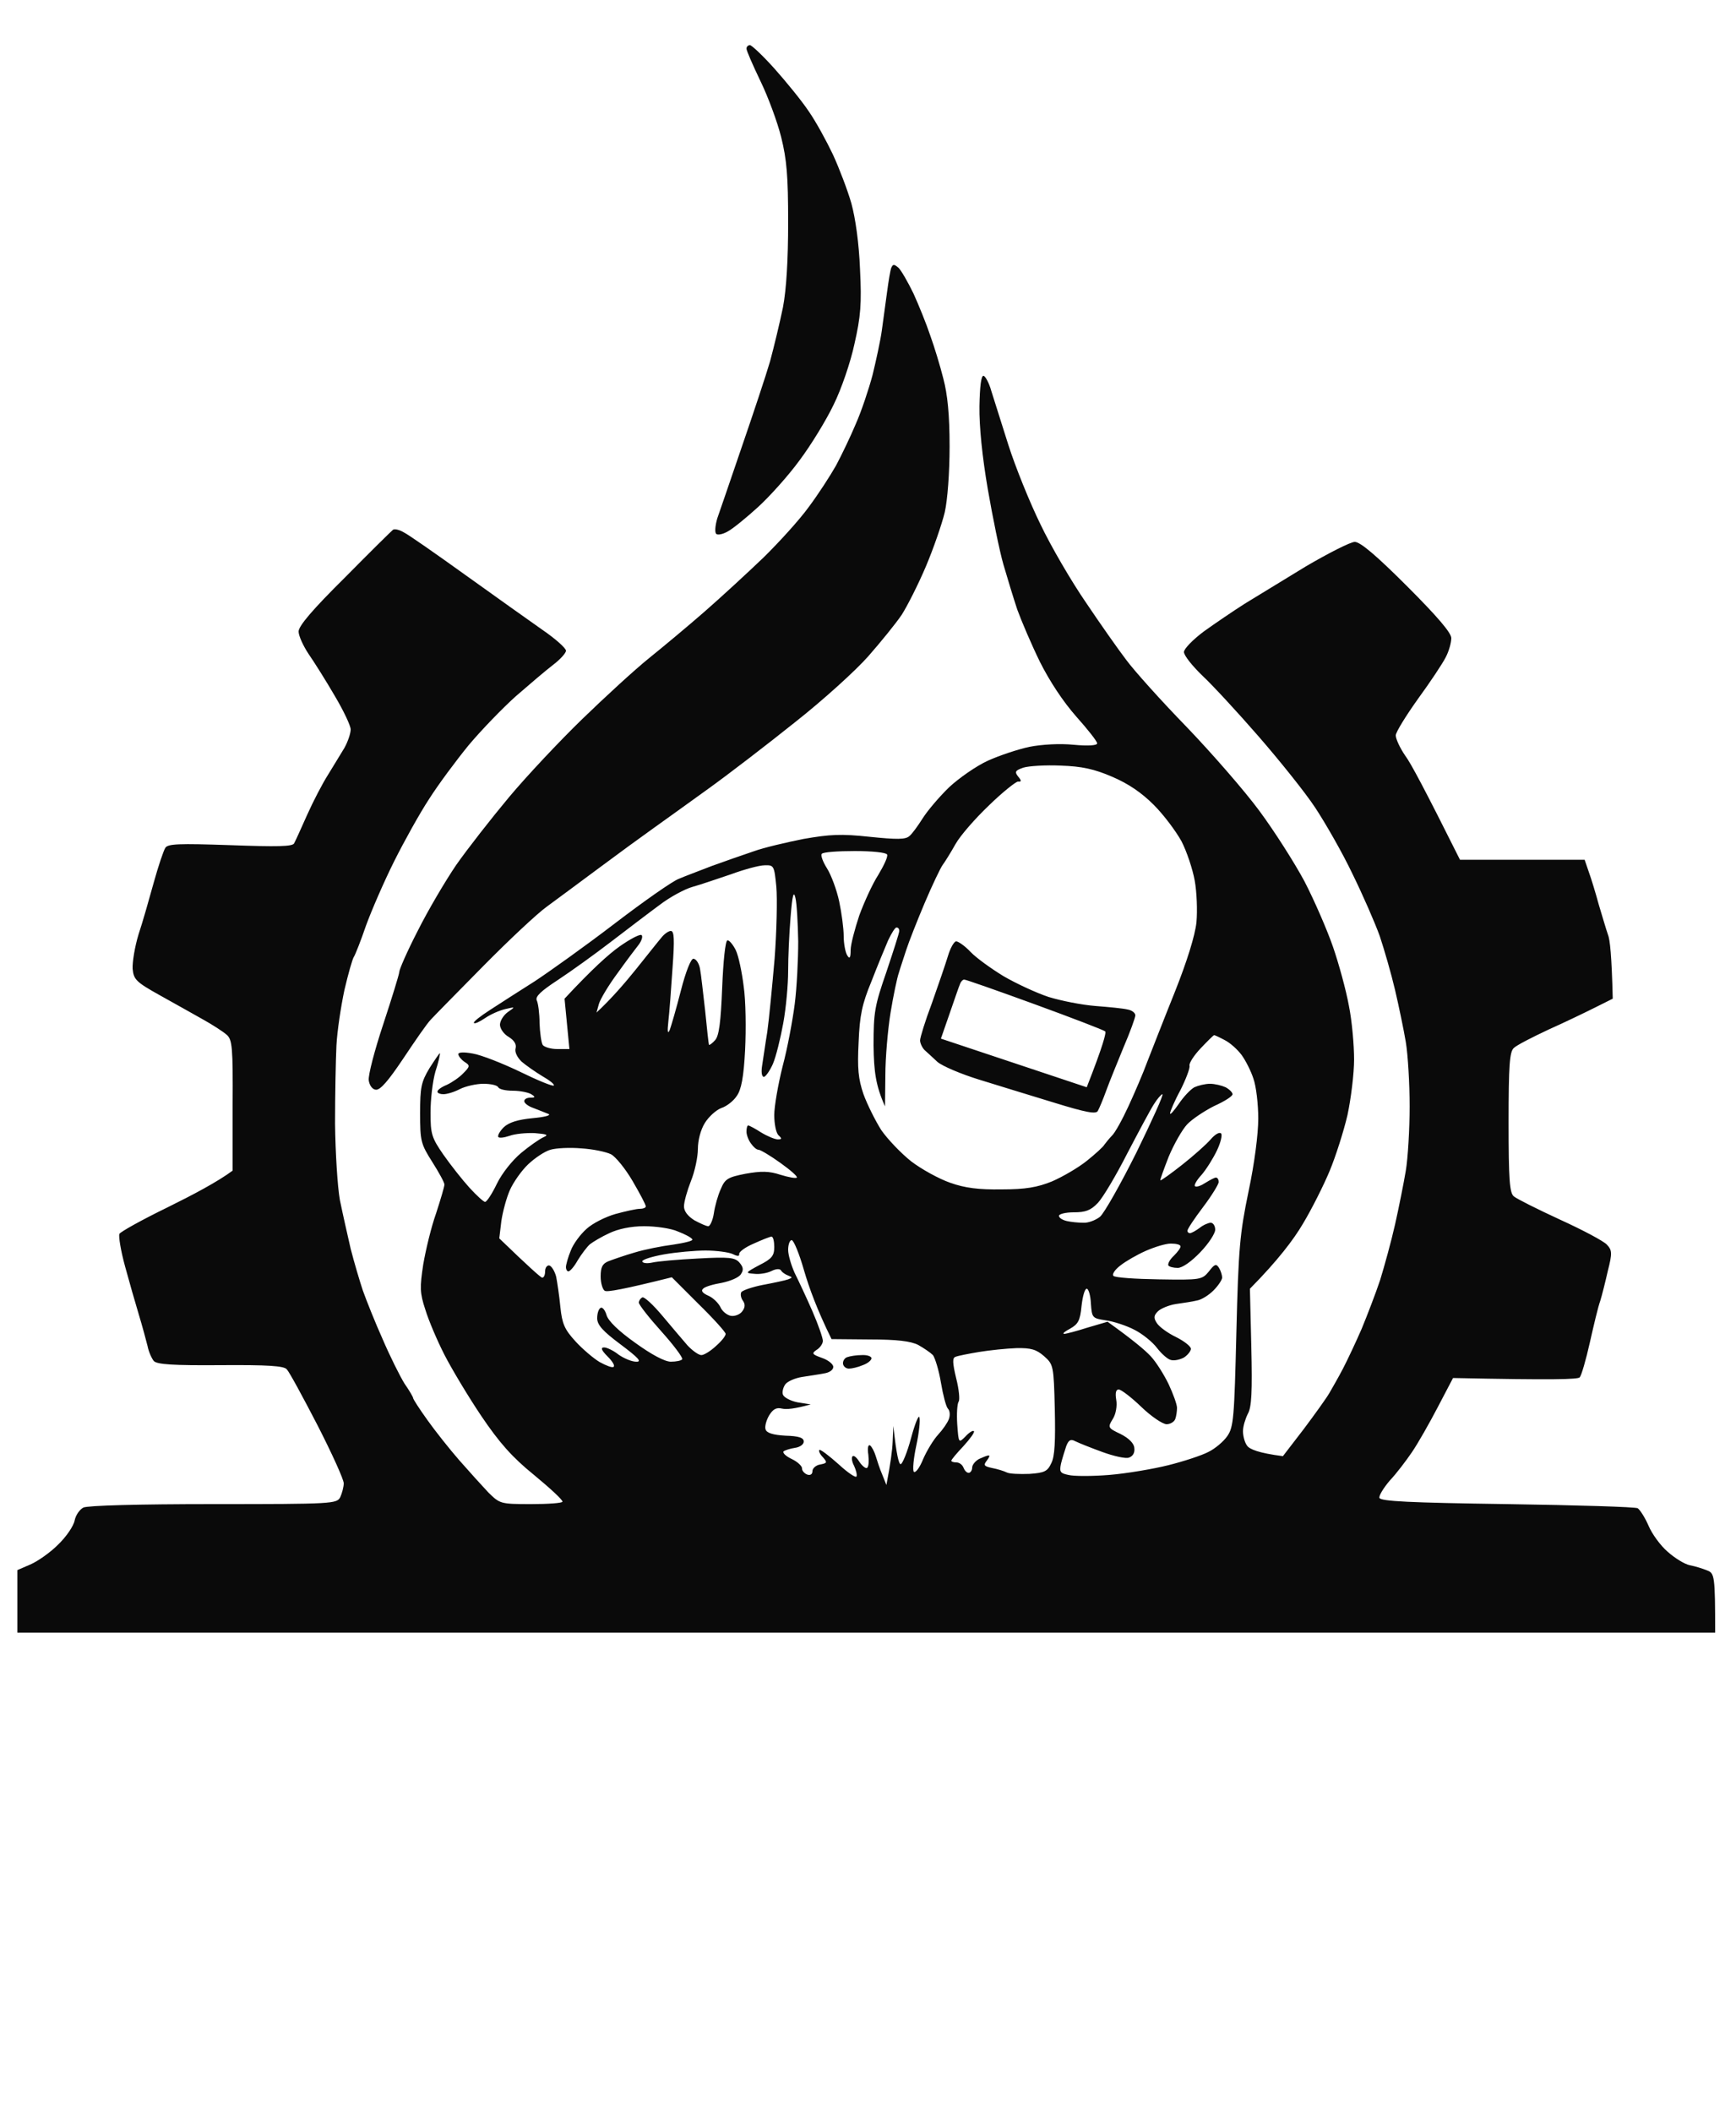 <?xml version="1.0" encoding="UTF-8"?>
<svg data-bbox="5 13 489 457" height="608" width="500" viewBox="0 0 500 608" xmlns="http://www.w3.org/2000/svg" data-type="shape">
    <g>
        <path d="M283.3 108.2c.5.1 1.6 2.1 2.2 4.3.7 2.2 2.9 9.2 4.9 15.5s6.2 16.7 9.3 23c3 6.3 8.9 16.4 13.1 22.5 4.1 6.1 9.3 13.5 11.6 16.5 2.2 3 10 11.7 17.3 19.2 7.3 7.6 16.8 18.5 21 24.2 4.3 5.8 10.1 14.9 13 20.3 2.8 5.4 6.5 13.9 8.2 18.8s3.8 12.6 4.6 17c.9 4.4 1.5 11.4 1.5 15.5s-.9 11.3-1.9 16c-1.1 4.7-3.4 11.9-5.1 16s-5.2 11.1-7.8 15.4c-2.6 4.4-7.1 10.4-15.2 18.6l.4 16.7c.3 12.9.1 17.4-1 19.3-.7 1.4-1.4 3.6-1.4 5s.5 3.3 1.2 4.2c.7 1 3.3 2.1 10.3 3l6-7.8c3.3-4.4 6.6-9 7.4-10.4s2.6-4.5 3.9-7 3.7-7.6 5.4-11.5c1.6-3.9 4-10.1 5.3-14 1.2-3.9 3.2-11.1 4.3-16s2.5-11.9 3.1-15.5 1.1-11.9 1.1-18.5-.5-14.9-1.1-18.5-2-10.3-3.1-15-3.1-11.6-4.4-15.5c-1.4-3.9-4.9-11.9-7.9-18-2.9-6.1-7.8-14.6-10.7-19s-10.3-13.6-16.3-20.5-13.3-14.8-16.2-17.5c-2.9-2.8-5.3-5.8-5.3-6.8 0-.9 2.5-3.5 5.7-5.9 3.2-2.3 8.5-5.9 11.8-8 3.3-2 11.3-6.9 17.7-10.8 6.5-3.8 12.8-7 14-7 1.6 0 6.3 4 15.1 12.8s12.7 13.4 12.7 14.9c0 1.3-.7 3.8-1.6 5.5-.9 1.8-4.5 7.2-8 12-3.5 4.9-6.4 9.6-6.4 10.5 0 1 1.2 3.6 2.7 5.8 1.6 2.1 5.7 9.8 15.8 30h35.9l1.2 3.5c.7 1.9 2 6.2 2.9 9.5 1 3.3 2.1 7.1 2.6 8.5.6 1.4 1.1 6.1 1.4 18.5l-5 2.5c-2.8 1.4-8.8 4.3-13.5 6.4-4.7 2.2-9.2 4.5-10 5.3-1.2 1.1-1.5 4.9-1.5 21.4 0 16.6.3 20.3 1.5 21.3.8.7 6.8 3.7 13.3 6.7 6.6 3 12.6 6.2 13.5 7.2 1.5 1.6 1.6 2.4.3 7.5-.7 3.1-1.7 7.1-2.2 8.7-.6 1.6-1.9 7.1-3 12s-2.4 9.4-2.9 10-7.5.8-36.5.2l-4.4 8.4c-2.4 4.6-5.7 10.4-7.4 12.9s-4.5 6.2-6.4 8.2c-1.8 2.1-3.2 4.4-3 5 .3 1 8.8 1.4 36.8 1.8 20 .3 37 .8 37.6 1.2.7.5 2.1 2.7 3.1 5 1 2.4 3.5 5.8 5.5 7.5 2 1.8 4.9 3.6 6.4 3.9 1.6.3 3.8 1 5 1.5 2.1.8 2.3 1.5 2.3 17.9H5v-18l3.7-1.6c2.1-.9 5.7-3.4 8-5.7 2.4-2.3 4.5-5.4 4.8-7 .3-1.5 1.4-3.1 2.5-3.7 1.2-.6 15.8-1 37.5-1 34.5 0 35.5-.1 36.5-2 .5-1.1 1-2.9 1-4s-3.4-8.6-7.6-16.8c-4.2-8.1-8.1-15.3-8.8-16-.8-1-5.5-1.3-19.1-1.2s-18.3-.2-19.2-1.2c-.6-.7-1.5-2.7-1.8-4.3-.4-1.6-1.5-5.7-2.5-9s-2.8-9.6-4-14-1.9-8.6-1.6-9.3c.3-.6 6.6-4.1 13.8-7.6 7.3-3.6 14.5-7.4 18.8-10.6v-18.8c.1-16.7-.1-18.9-1.7-20.3-1-.9-4.1-2.9-6.8-4.4-2.8-1.6-8.4-4.7-12.5-7-6.8-3.8-7.5-4.5-7.8-7.6-.1-1.9.6-6.3 1.7-9.9 1.2-3.6 3.1-10.3 4.4-15s2.8-9.1 3.3-9.9c.7-1.2 3.9-1.3 18.6-.8 13.8.5 18 .4 18.5-.5.4-.7 2.1-4.5 3.8-8.3s4.4-9 6-11.5c1.5-2.5 3.7-6 4.7-7.7 1-1.8 1.8-4.2 1.8-5.3s-2.1-5.5-4.6-9.7c-2.5-4.3-5.9-9.7-7.5-12-1.6-2.4-2.9-5.3-2.9-6.5 0-1.6 4.1-6.4 13.3-15.5 7.2-7.3 13.5-13.5 13.9-13.8.5-.3 1.8 0 3 .7 1.3.6 9.3 6.2 17.8 12.3s18.5 13.2 22.2 15.8c3.8 2.6 6.8 5.3 6.8 6 .1.6-1.6 2.5-3.7 4.1s-6.9 5.7-10.7 9c-3.8 3.4-9.9 9.7-13.6 14.1-3.6 4.4-8.8 11.4-11.4 15.5-2.7 4.1-7.2 12.2-10.1 18s-6.5 14.1-8.1 18.5c-1.5 4.4-3.1 8.4-3.5 9s-1.6 4.8-2.7 9.5c-1 4.7-2.1 11.9-2.3 16s-.4 14.3-.4 22.5c.1 8.3.7 18.1 1.4 22 .8 3.9 2.2 10.1 3.1 14 1 3.9 2.6 9.3 3.5 12 1 2.8 3.5 9.1 5.7 14 2.1 4.9 5 10.7 6.3 12.8 1.4 2 2.5 3.9 2.5 4.2s1.8 3.1 4.1 6.3c2.2 3.1 6.4 8.4 9.2 11.6 2.9 3.3 6.7 7.5 8.4 9.3 3.3 3.2 3.4 3.3 12.3 3.3 4.9 0 9-.3 9-.7.1-.5-3.6-3.9-8.2-7.7-6.3-5.1-10-9.3-15.2-17-3.7-5.5-8.5-13.5-10.6-17.6s-4.6-10-5.5-13c-1.6-4.8-1.6-6.4-.6-13 .7-4.1 2.3-10.8 3.7-14.7 1.3-4 2.4-7.7 2.4-8.3s-1.6-3.5-3.5-6.5c-3.3-5.2-3.5-6-3.5-14 0-7.5.3-9 2.7-13 1.6-2.5 2.9-4.4 3-4.3.1.2-.4 2.6-1.3 5.3-.8 2.8-1.4 8-1.4 11.8 0 6.1.3 7.2 3.7 12.1 2.1 3 5.5 7.3 7.5 9.5 2.1 2.3 4.1 4.1 4.5 4.1.5 0 2-2.3 3.4-5.2 1.5-3.1 4.5-6.8 7-8.9 2.4-2 5.3-4 6.4-4.5 1.6-.7 1.1-.9-2.5-1.2-2.5-.1-5.7.2-7.3.8-1.5.5-2.9.7-3.2.3-.2-.5.5-1.7 1.6-2.8 1.5-1.4 4.1-2.2 8.3-2.6 3.3-.3 5.4-.8 4.6-1.2-.8-.3-2.7-1.1-4.3-1.7-1.5-.5-2.7-1.4-2.7-2s.8-1 1.7-1c1.5 0 1.6-.2.3-1-.8-.5-3.2-1-5.3-1-2 0-3.9-.4-4.2-1s-2.2-1-4.3-1c-2 0-5.1.7-6.7 1.5-1.7.9-3.8 1.5-4.8 1.5-.9 0-1.7-.3-1.7-.7-.1-.5 1.2-1.4 2.7-2 1.5-.7 3.7-2.2 4.8-3.4 1.9-1.9 1.9-2.2.3-3.2-1-.7-1.7-1.6-1.8-2.2 0-.6 1.5-.7 4.2-.2 2.4.4 8.5 2.8 13.5 5.2 5.1 2.5 9.5 4.3 9.8 4s-1.2-1.5-3.3-2.7c-2-1.2-4.7-3.1-6-4.2-1.3-1.3-2-2.8-1.7-3.8.3-1.2-.4-2.3-2-3.3-1.4-.8-2.5-2.4-2.5-3.5s1-2.7 2.2-3.6c2.3-1.6 2.3-1.6-.7-.9-1.7.4-4.2 1.5-5.8 2.6-1.5 1-2.9 1.7-3.2 1.4s1.9-2 4.7-3.8c2.9-1.9 8.7-5.6 12.8-8.2 4.1-2.7 14.5-10.1 23-16.6s16.8-12.3 18.5-12.9c1.6-.7 5.9-2.3 9.5-3.7 3.6-1.3 9-3.2 12-4.2 3-1.1 9.5-2.6 14.5-3.6 7.5-1.3 10.7-1.5 19-.6 7.8.8 10.3.8 11.4-.2.8-.6 2.5-3 3.9-5.2s4.8-6.2 7.6-8.9c2.8-2.6 7.8-6.1 11.1-7.6s8.7-3.3 12-4c3.6-.7 8.7-1 12.7-.6 4.3.4 6.8.2 6.8-.4s-2.7-4-6-7.7c-3.8-4.3-7.7-10.2-10.5-15.8-2.4-4.9-5.3-11.7-6.5-15-1.1-3.3-2.9-9.2-4-13s-3.1-13.6-4.5-21.7c-1.6-9.3-2.5-18.2-2.4-23.9s.5-8.9 1.2-8.7m9.9 115.3c1.1 1.3 1 1.6 0 1.5-.6 0-4.4 3-8.3 6.8-3.9 3.7-8.3 8.7-9.7 11.2s-3.1 5.2-3.7 6-3 5.8-5.2 11-4.6 11.3-5.3 13.5-1.7 5.1-2.1 6.5c-.5 1.4-1.6 6.6-2.4 11.5s-1.5 13.1-1.5 18l-.1 9c-2.7-6-3.2-10.1-3.3-17.5 0-9.6.3-11.4 3.7-21.2 2-6 3.7-11.2 3.7-11.8s-.3-1-.8-1c-.4 0-1.4 1.6-2.4 3.7-.9 2.1-3.1 7.4-4.8 11.8-2.7 6.5-3.4 9.8-3.7 17.5-.4 7.6-.1 10.6 1.4 15 1.1 3 3.4 7.6 5.1 10.3 1.8 2.6 5.6 6.6 8.6 9 3 2.3 8.1 5.1 11.3 6.2 4.2 1.5 8.2 2 14.8 1.9 6.9 0 10.3-.6 14.5-2.3 3-1.3 7.5-3.9 10-5.9s4.8-4.1 5.1-4.7c.4-.5 1.3-1.7 2.1-2.5.9-.8 3-4.6 4.8-8.5s4.3-9.7 5.5-13c1.3-3.3 4.8-12.3 7.9-20 3.5-8.8 5.8-16.2 6.2-20 .3-3.3.1-8.7-.5-12s-2.3-8.4-3.8-11.3c-1.6-2.9-5.1-7.6-8-10.5-3.5-3.5-7.3-6.1-12-8.1-5.1-2.2-8.7-3-14.8-3.2-4.4-.2-9.2.1-10.8.6-2.3.8-2.5 1.2-1.5 2.5M258.8 77.1c.8.8 2.7 4.1 4.3 7.4 1.5 3.3 3.7 8.7 4.8 12 1.2 3.3 2.9 8.9 3.8 12.5 1.2 4.5 1.8 10.4 1.8 19.5 0 7.6-.6 15.5-1.4 19-.8 3.3-3.2 10.3-5.4 15.5s-5.4 11.5-7 14c-1.7 2.5-6 7.8-9.6 11.9s-13.1 12.7-21.1 19c-8 6.4-19.2 15-24.9 19.1s-12.9 9.3-16 11.5-10.1 7.3-15.6 11.4-12.3 9.1-15 11.1c-2.8 2-11 9.7-18.3 17.1s-14.1 14.3-15.1 15.4c-1.1 1.1-4.6 6.2-8 11.3-4.3 6.4-6.6 9.1-7.9 8.9-1-.1-1.8-1.3-2-2.7s1.7-8.7 4.2-16.2c2.5-7.6 4.6-14.4 4.6-15 0-.7 2.3-6 5.3-11.8 2.9-5.8 7.9-14.3 11.1-19 3.3-4.7 10.1-13.4 15.2-19.5s14.6-16.2 21.1-22.5 15.1-14.2 19.2-17.5 11.3-9.3 16-13.4 12.3-11.1 16.9-15.5c4.6-4.5 10.5-11 13.1-14.6 2.7-3.6 6.2-9 7.9-12 1.6-3 4.2-8.4 5.7-12 1.6-3.6 3.7-9.9 4.8-14 1-4.1 2.3-10 2.7-13s1.1-8 1.5-11 .9-6.1 1.2-6.9c.5-1.1.8-1.1 2.1 0m-59.3 178.2c-2.2.6-6.5 2.9-9.5 5.2-3 2.2-9.3 7-14 10.6s-11.5 8.5-15.3 11c-4.9 3.2-6.6 4.8-6.1 5.9.4.8.8 3.8.8 6.5.1 2.8.5 5.6.9 6.3.4.6 2.3 1.2 4.2 1.2h3.5l-1.4-14.5c7.9-8.5 12.7-12.8 15.8-15s6-3.7 6.4-3.3 0 1.6-.8 2.7c-.8 1-3.6 4.7-6.1 8.2-2.6 3.5-5 7.5-5.4 8.9l-.7 2.5c4.2-3.9 8.1-8.4 11.4-12.5s6.6-8.3 7.4-9.2c.8-1 2-1.8 2.6-1.8 1 0 1.1 2.4.5 10.7-.4 6-.9 12.8-1.2 15.3q-.5 4.5.4 2.5c.4-1.1 1.9-6.2 3.2-11.3 1.4-5.5 2.9-9.2 3.6-9.2s1.6 1.2 1.9 2.8c.3 1.5.9 7 1.5 12.2.5 5.2 1 9.6 1.1 9.8.2.1 1-.5 1.8-1.4 1.1-1.3 1.6-5.1 2-15.1.3-7.5.9-13.4 1.5-13.6.5-.1 1.6 1.2 2.4 2.8s1.8 6.4 2.3 10.5c.6 4.1.7 12.3.4 18.3-.4 7.8-1.1 11.4-2.4 13.2-.9 1.4-2.9 3-4.5 3.5-1.5.6-3.6 2.5-4.7 4.3-1.2 1.9-2 5-2 7.5 0 2.3-.9 6.5-2 9.2-1.1 2.8-2 6-2 7.3 0 1.4 1.1 2.8 3 4 1.7.9 3.4 1.7 4 1.7.5 0 1.3-1.7 1.6-3.7.3-2.1 1.2-5.3 2-7 1.2-2.9 2-3.4 7.1-4.4 4.5-.8 6.8-.8 10.1.3 2.3.7 4.4 1.1 4.7.8s-1.9-2.2-4.7-4.2c-2.9-2.1-5.8-3.8-6.3-3.8-.6 0-1.5-.8-2.2-1.8-.7-.9-1.3-2.5-1.3-3.4 0-1 .2-1.8.5-1.8s2 .9 3.7 2c1.8 1.1 4 2 4.8 2 1.2 0 1.3-.2.2-1.2-.7-.7-1.2-3.3-1.2-5.8s1.1-8.8 2.4-14c1.4-5.2 2.9-13.3 3.5-18s1-12.8 1-18c-.1-5.2-.4-10.9-.8-12.5-.5-2.2-.9-.9-1.4 5.5-.4 4.7-.7 11.6-.7 15.5s-.6 10.6-1.4 15-2.1 9.7-3 11.8c-.9 2-2.1 3.7-2.6 3.7-.6 0-.8-1.4-.5-3.2s.9-6.2 1.5-9.8c.5-3.6 1.4-13 2.1-21 .6-8 .8-17.3.5-20.7-.6-6.1-.7-6.3-3.4-6.2-1.5 0-5.9 1.2-9.7 2.6-3.9 1.3-8.8 3-11 3.6m143.1 51.5c.2.6-1 3.8-2.6 7-1.7 3.1-3 6.2-3 6.7 0 .6 1.1-.7 2.5-2.7 1.4-2.1 3.4-4.2 4.5-4.8 1.1-.5 3.1-1 4.5-1s3.4.5 4.5 1c1.1.6 2 1.5 2 2 0 .6-2.4 2.1-5.3 3.4-2.8 1.4-6.4 3.8-7.8 5.3s-3.8 5.7-5.3 9.3c-1.4 3.6-2.5 6.6-2.4 6.8.2.1 3-1.9 6.3-4.5s7-5.9 8.2-7.3 2.5-2.2 3-1.7c.4.4-.1 2.6-1.2 4.9s-3.1 5.5-4.5 7.1c-1.4 1.5-2.2 3-1.8 3.2.5.3 1.8-.2 3-1 1.3-.8 2.6-1.5 3-1.5.5 0 .8.6.8 1.3 0 .6-2 3.9-4.5 7.2s-4.5 6.3-4.5 6.8c0 .4.3.7.7.7.5 0 1.7-.7 2.8-1.5 1.1-.9 2.6-1.5 3.2-1.5.7 0 1.3.9 1.3 2s-1.9 4-4.3 6.5c-2.5 2.6-5.1 4.5-6.5 4.5-1.2 0-2.4-.3-2.7-.7-.2-.5.4-1.7 1.6-2.8 1.1-1.1 2-2.3 1.9-2.7 0-.5-1.2-.8-2.8-.8-1.5 0-4.7 1-7.2 2.1s-5.8 3-7.3 4.2c-1.6 1.2-2.5 2.6-2 3 .4.5 6.4.9 13.1 1 12.1.2 12.4.1 14.4-2.3 1.6-2.1 2.1-2.3 2.9-1 .5.8.9 2.1.9 2.8 0 .6-1.1 2.3-2.5 3.7s-3.5 2.7-4.8 2.9c-1.2.3-3.9.7-6 1-2 .3-4.4 1.3-5.2 2.1-1.2 1.2-1.3 1.9-.3 3.4.7 1.1 3.2 2.9 5.5 4 2.4 1.2 4.3 2.7 4.3 3.4 0 .6-.9 1.8-2 2.5-1.1.6-2.8 1-3.8.7-.9-.2-2.7-1.8-4-3.5-1.2-1.6-4.1-4-6.5-5.2-2.3-1.2-6-2.4-8.2-2.7-3.9-.6-4-.7-4.3-4.8-.1-2.4-.7-4.3-1.2-4.3-.6 0-1.2 2.3-1.5 5-.4 4.2-1 5.2-3.3 6.5-1.5.8-2.3 1.4-1.7 1.5.5 0 3.6-.8 6.7-1.8l5.8-1.7c7.4 5.3 10.8 8.2 12.4 9.9s3.9 5.4 5.2 8.1c1.3 2.8 2.4 5.8 2.4 6.8 0 .9-.2 2.4-.5 3.2s-1.4 1.5-2.5 1.5-4.4-2.2-7.3-5c-2.8-2.7-5.8-5-6.5-5q-1.2 0-.7 3c.3 1.7-.1 4.1-1 5.5-1.5 2.4-1.4 2.6 2.2 4.3 2.4 1.2 3.9 2.7 4 4 .2 1.4-.4 2.4-1.5 2.8-.9.4-4.4-.4-7.7-1.6s-6.8-2.6-7.8-3.1c-1.3-.7-1.9-.4-2.6 1.4-.4 1.2-1.1 3.4-1.5 5-.5 2.4-.3 2.8 2.1 3.3 1.6.4 6.8.4 11.8 0 4.9-.4 12.6-1.7 17-2.8s9.6-2.8 11.5-3.8c1.9-.9 4.4-3 5.5-4.6 1.8-2.6 2-5.3 2.6-29.9.6-24.3 1-28.4 3.5-40.5 1.7-8 2.8-16.5 2.8-21 0-4.1-.6-9.3-1.4-11.5-.7-2.2-2.3-5.3-3.4-6.8-1.2-1.6-3.3-3.5-4.9-4.3-1.5-.8-2.8-1.4-3-1.4s-1.9 1.7-3.9 3.8c-1.9 2-3.4 4.3-3.2 5M324.7 332c-3.2 6.3-7 12.7-8.5 14.3-2.1 2.2-3.6 2.7-7 2.7-2.3 0-4.2.5-4.2 1 0 .6 1 1.2 2.2 1.5 1.3.3 3.4.5 4.8.5 1.4.1 3.5-.7 4.8-1.7 1.2-1 5.9-9.3 10.5-18.5 4.5-9.2 7.9-16.7 7.5-16.8-.3 0-1.4 1.2-2.4 2.8-1 1.5-4.4 7.9-7.7 14.2m-172.6 3.2c-1.9 1.8-4.2 5.1-5.2 7.3s-2.1 6.3-2.5 9l-.6 5c8.8 8.5 11.8 11.1 12.3 11.3.5.1.9-.7.9-1.8s.6-1.8 1.2-1.7c.7.2 1.6 1.7 2 3.3.3 1.6.9 5.5 1.2 8.7.5 4.8 1.2 6.4 4.3 9.8 2.1 2.3 5.3 5 7 6 1.8 1 3.6 1.7 4 1.4.5-.3-.3-1.6-1.7-3-1.8-1.8-2.1-2.6-1-2.6.8 0 2.7.9 4.2 2.1 1.6 1.1 3.8 2 5 2 1.8.1.7-1.1-4.5-5-5.1-3.8-6.7-5.6-6.7-7.5 0-1.4.4-2.7 1-3 .5-.3 1.3.7 1.7 2.1.5 1.7 3.5 4.6 8.3 8 4.7 3.4 8.5 5.4 10.2 5.4 1.6 0 3-.3 3.3-.7.2-.5-2.5-4.1-6-8-3.6-4-6.5-7.7-6.5-8.3 0-.5.4-1.2 1-1.5.5-.3 3.1 2.1 5.7 5.2 2.7 3.2 5.9 7 7.3 8.6 1.4 1.5 3.2 2.8 4 2.8s2.7-1.2 4.2-2.6c1.6-1.4 2.8-2.9 2.8-3.5 0-.5-3.5-4.4-7.8-8.6l-7.7-7.7c-14 3.5-18.6 4.3-19.3 3.9-.6-.3-1.2-2.2-1.2-4.1 0-2.7.5-3.7 2.2-4.4 1.3-.5 4.7-1.7 7.5-2.5 2.9-.9 8-1.9 11.2-2.3 3.3-.5 5.8-1.1 5.5-1.5-.2-.5-2.1-1.5-4.2-2.3-2-.9-6.4-1.5-9.7-1.5-3.8 0-7.5.8-10 2-2.2 1-4.7 2.5-5.6 3.2-.8.7-2.4 2.8-3.5 4.6-1 1.8-2.2 3.2-2.7 3.2-.4 0-.7-.6-.7-1.2 0-.7.6-2.9 1.4-4.8.7-1.9 2.8-4.7 4.5-6.2 1.7-1.6 5.5-3.5 8.3-4.3 2.9-.8 6.1-1.5 7-1.5 1 0 1.8-.3 1.8-.7 0-.5-1.7-3.7-3.8-7.3s-4.9-7-6.2-7.7c-1.4-.7-5.2-1.5-8.5-1.7-3.3-.3-7.4-.1-9 .4-1.7.5-4.5 2.4-6.4 4.2m60.8 25.8c.1.7-.5.7-1.9 0-1.1-.5-4.6-1-7.8-1-3.1 0-8.5.5-11.9 1.1s-6.3 1.5-6.3 2 1.2.7 2.7.4c1.6-.4 7.5-.9 13.3-1.2 9.1-.5 10.7-.3 12 1.2 1.1 1.3 1.2 2.1.4 3.3-.6 1-3.1 2-5.5 2.5-2.4.4-4.9 1.1-5.4 1.7-.7.6-.1 1.3 1.5 2 1.4.6 2.9 2.1 3.5 3.3.5 1.2 1.9 2.3 3 2.5s2.6-.4 3.2-1.2c.9-1.1 1-2.1.3-3.1-.6-.8-.8-1.9-.5-2.5.3-.5 3.1-1.5 6.2-2.1 3.2-.6 6.5-1.3 7.3-1.6 1.3-.5 1.3-.6 0-1.1-.8-.3-1.7-.9-2-1.4-.3-.6-1.4-.6-2.8.1-1.2.6-3.4 1-5 .8-2.6-.2-2.6-.3 1.5-2.5 3.6-1.8 4.3-2.7 4.3-5.2 0-1.6-.3-3-.8-3-.4 0-2.7.9-5.1 2-2.4 1-4.3 2.4-4.2 3m16 5.5c1.1 2.2 3.4 7.1 5.1 11s3 7.7 3 8.5-.8 2-1.8 2.6c-1.5 1-1.3 1.3 1.5 2.3 1.8.6 3.3 1.8 3.3 2.6 0 .9-1.2 1.7-2.8 1.9-1.5.3-4.3.7-6.2 1s-4.1 1.2-4.8 2.1c-.6.8-1 2.2-.7 3s2.2 1.8 4.2 2.2l3.8.6c-4.7 1.3-7 1.5-8.3 1.2-1.6-.4-2.6.2-3.7 2-.8 1.4-1.3 3.2-1 4 .3 1 2.1 1.6 5.7 1.8 3.9.1 5.3.6 5.3 1.7 0 .8-1.1 1.6-2.5 1.8s-2.9.7-3.3 1c-.4.4.6 1.4 2.3 2.2s3.1 2.1 3 2.8c0 .6.7 1.4 1.5 1.7.9.3 1.5-.1 1.5-1 0-.8 1-1.7 2.2-1.9 2.1-.4 2.1-.6.8-2.1-.8-.8-1.3-1.8-1-2.1.3-.2 2.7 1.6 5.5 4.1 2.7 2.5 5.1 4.1 5.2 3.5.2-.5-.2-1.9-.7-3-.6-1.1-.8-2.3-.5-2.7.3-.5 1.2.2 2 1.5.8 1.2 1.8 2 2.2 1.8.5-.3.6-1.9.4-3.8-.3-1.9-.1-3 .5-2.7.5.4 1.2 1.7 1.6 3s1.2 3.8 1.9 5.4l1.2 3c1.2-6.2 1.7-10 1.8-12.5l.2-4.5c.9 8.5 1.6 11 2.1 11s1.9-3.4 3-7.5 2.2-6.8 2.4-6c.3.8-.1 4.5-.9 8.2s-1.1 7.1-.7 7.5c.5.4 1.7-1.2 2.7-3.7 1.1-2.5 3-5.6 4.3-7s2.7-3.4 3.1-4.5.3-2.4-.3-3c-.5-.5-1.4-3.9-2-7.5s-1.7-7.1-2.3-7.9c-.7-.7-2.6-2-4.2-2.9-2.1-1.1-6.1-1.6-14-1.6l-11-.1c-4.2-8.5-6.5-14.9-7.9-19.7-1.4-4.9-3-8.8-3.6-8.8-.5 0-1 1.2-1 2.8 0 1.5.9 4.5 1.9 6.7m46.3 24.1c-.9.3-.9 1.6.2 6.2.8 3.1 1.1 6.2.7 6.7-.4.6-.6 3.5-.4 6.5.4 5.5.4 5.5 2.4 3.5 1-1.1 2.1-1.8 2.4-1.5s-1.1 2.2-3 4.3c-1.9 2-3.5 3.9-3.5 4.2s.7.5 1.5.5 1.7.7 2 1.5.9 1.5 1.5 1.5c.5 0 1-.7 1-1.5s.9-1.9 2-2.5c1.1-.5 2.3-1 2.7-1 .5-.1.2.6-.5 1.5-1 1.3-.8 1.6 1.5 2.1 1.6.3 3.5.9 4.3 1.3s3.7.5 6.5.4c4.3-.3 5.2-.7 6.3-3.1 1-1.9 1.2-6.4 1-15.5-.3-12.6-.4-12.9-3.1-15.3-2.2-1.9-3.7-2.4-8-2.3-2.8.1-7.7.6-10.7 1.1s-6.1 1.1-6.8 1.4M216 13c.5 0 3.7 3 7.1 6.8 3.3 3.7 7.8 9.2 9.8 12.2 2.1 3 5.2 8.7 7 12.5 1.8 3.9 4.2 10.2 5.3 14 1.2 4.4 2.2 11.5 2.5 19 .5 10 .2 13.6-1.6 21.5-1.1 5.2-3.8 13.1-6 17.5-2.1 4.4-6.5 11.6-9.8 16-3.2 4.4-8.7 10.5-12 13.5s-7.2 6.2-8.7 7c-1.4.8-2.9 1.1-3.3.7-.5-.4-.3-2.5.3-4.5.7-2 3.9-11.3 7.1-20.7 3.2-9.3 6.9-20.4 8.1-24.5 1.1-4.1 2.8-11.1 3.7-15.5 1-5.2 1.5-13.8 1.5-24.5 0-13.4-.4-18-2-24.5-1.1-4.4-3.8-11.7-6-16.2-2.2-4.6-4-8.7-4-9.3 0-.5.4-1 1-1m22.2 237c1.2 1.9 2.8 6.2 3.5 9.5s1.3 7.8 1.3 10 .5 4.7 1 5.5c.7 1.2 1 .8 1-1.5 0-1.6 1.2-6.1 2.5-10 1.4-3.8 3.8-9.1 5.5-11.7 1.6-2.7 2.8-5.2 2.5-5.8s-4.4-1-9.3-1-9.2.3-9.5.8c-.4.4.3 2.3 1.5 4.2m37.2 21c.6 0 2.5 1.3 4.1 3s5.9 4.8 9.5 7c3.6 2.1 9.4 4.8 13 6 3.6 1.1 9.6 2.3 13.5 2.6s8 .7 9.2 1c1.3.2 2.3 1 2.3 1.7 0 .6-1.5 4.8-3.4 9.2-1.8 4.4-4.1 10-5 12.5s-2 5.1-2.4 5.8c-.5 1-3.3.5-12.7-2.4-6.6-2-16.3-5-21.5-6.6s-10.6-3.9-12-5.1c-1.3-1.2-3-2.8-3.7-3.4-.7-.7-1.3-2-1.3-2.8s1.5-5.7 3.4-10.7c1.8-5.1 3.9-11.2 4.6-13.5.7-2.4 1.8-4.3 2.4-4.3m-1.9 20.8L271 299l42 14c4.7-12 5.7-15.8 5.3-16.1-.5-.4-9.6-3.9-20.3-7.8s-19.8-7.1-20.3-7.1c-.4 0-1 .6-1.2 1.3-.3.6-1.6 4.5-3 8.5m-25.3 98.3c1.6-.1 2.8.4 2.8.9 0 .6-1.1 1.5-2.5 2-1.4.6-3.2 1-4 1s-1.6-.6-1.7-1.4.5-1.7 1.2-1.9c.8-.3 2.7-.6 4.2-.6" fill-rule="evenodd" opacity=".96"/>
    </g>
</svg>
